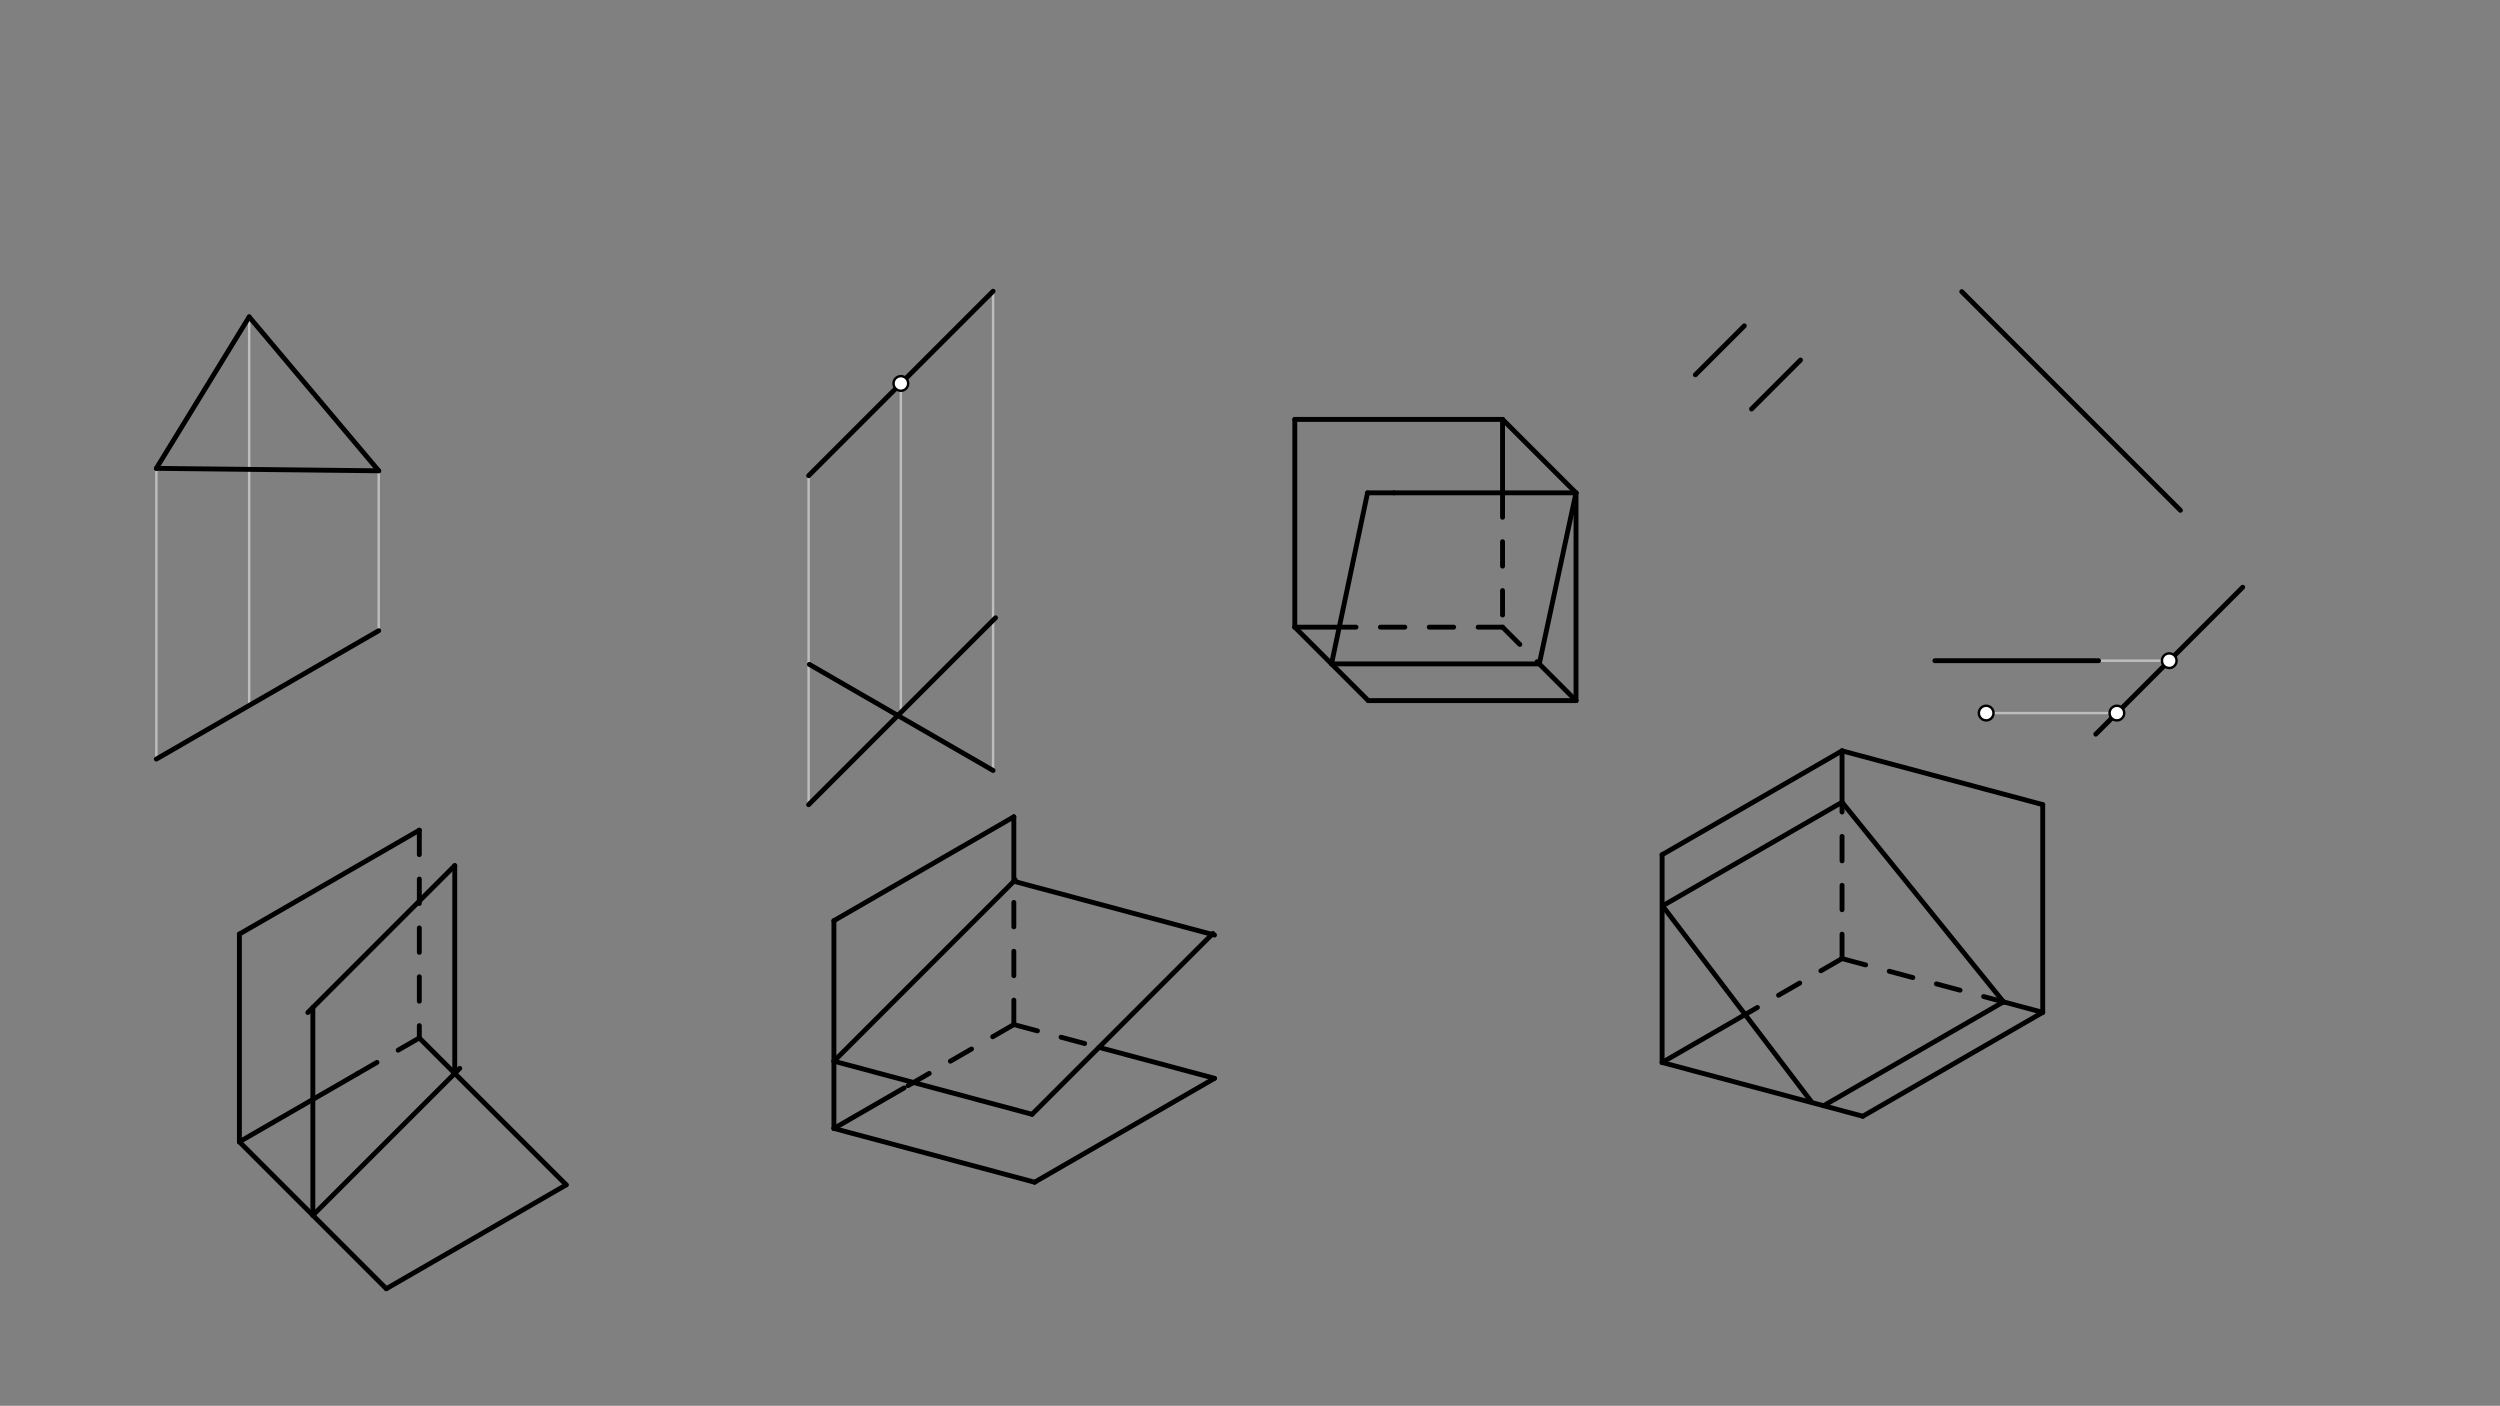 <svg xmlns="http://www.w3.org/2000/svg" class="svg--1it" height="100%" preserveAspectRatio="xMidYMid meet" viewBox="0 0 1023.307 575.433" width="100%"><rect x="0" y="0" width="1023.307" height="575.433" fill="#808080" stroke="none"/><defs><marker id="marker-arrow" markerHeight="16" markerUnits="userSpaceOnUse" markerWidth="24" orient="auto-start-reverse" refX="24" refY="4" viewBox="0 0 24 8"><path d="M 0 0 L 24 4 L 0 8 z" stroke="inherit"></path></marker></defs><g class="aux-layer--1FB"><g class="element--2qn"><line stroke="#BDBDBD" stroke-dasharray="none" stroke-linecap="round" stroke-width="1" x1="63.99" x2="63.99" y1="310.708" y2="191.708"></line></g><g class="element--2qn"><line stroke="#BDBDBD" stroke-dasharray="none" stroke-linecap="round" stroke-width="1" x1="155.019" x2="155.019" y1="258.152" y2="192.708"></line></g><g class="element--2qn"><line stroke="#BDBDBD" stroke-dasharray="none" stroke-linecap="round" stroke-width="1" x1="101.99" x2="101.99" y1="129.708" y2="289.004"></line></g><g class="element--2qn"><line stroke="#BDBDBD" stroke-dasharray="none" stroke-linecap="round" stroke-width="1" x1="406.49" x2="406.49" y1="119.208" y2="315.375"></line></g><g class="element--2qn"><line stroke="#BDBDBD" stroke-dasharray="none" stroke-linecap="round" stroke-width="1" x1="330.99" x2="330.99" y1="194.708" y2="329.375"></line></g><g class="element--2qn"><line stroke="#BDBDBD" stroke-dasharray="none" stroke-linecap="round" stroke-width="1" x1="368.74" x2="368.74" y1="156.958" y2="292.864"></line></g><g class="element--2qn"><line stroke="#BDBDBD" stroke-dasharray="none" stroke-linecap="round" stroke-width="1" x1="887.924" x2="858.99" y1="270.441" y2="270.441"></line></g><g class="element--2qn"><line stroke="#BDBDBD" stroke-dasharray="none" stroke-linecap="round" stroke-width="1" x1="866.49" x2="812.99" y1="291.875" y2="291.875"></line></g></g><g class="main-layer--3Vd"><g class="element--2qn"><line stroke="#000000" stroke-dasharray="none" stroke-linecap="round" stroke-width="2" x1="63.99" x2="155.019" y1="310.708" y2="258.152"></line></g><g class="element--2qn"><line stroke="#000000" stroke-dasharray="none" stroke-linecap="round" stroke-width="2" x1="63.99" x2="155.019" y1="191.708" y2="192.708"></line></g><g class="element--2qn"><line stroke="#000000" stroke-dasharray="none" stroke-linecap="round" stroke-width="2" x1="63.99" x2="101.99" y1="191.708" y2="129.708"></line></g><g class="element--2qn"><line stroke="#000000" stroke-dasharray="none" stroke-linecap="round" stroke-width="2" x1="155.019" x2="101.99" y1="192.708" y2="129.708"></line></g><g class="element--2qn"><line stroke="#000000" stroke-dasharray="none" stroke-linecap="round" stroke-width="2" x1="97.99" x2="158.121" y1="467.375" y2="527.507"></line></g><g class="element--2qn"><line stroke="#000000" stroke-dasharray="none" stroke-linecap="round" stroke-width="2" x1="158.121" x2="231.768" y1="527.507" y2="484.987"></line></g><g class="element--2qn"><line stroke="#000000" stroke-dasharray="none" stroke-linecap="round" stroke-width="2" x1="231.768" x2="171.636" y1="484.987" y2="424.855"></line></g><g class="element--2qn"><line stroke="#000000" stroke-dasharray="none" stroke-linecap="round" stroke-width="2" x1="97.99" x2="97.99" y1="467.375" y2="382.336"></line></g><g class="element--2qn"><line stroke="#000000" stroke-dasharray="none" stroke-linecap="round" stroke-width="2" x1="171.636" x2="97.99" y1="339.816" y2="382.336"></line></g><g class="element--2qn"><line stroke="#000000" stroke-dasharray="10" stroke-linecap="round" stroke-width="2" x1="171.636" x2="171.636" y1="339.816" y2="424.855"></line></g><g class="element--2qn"><line stroke="#000000" stroke-dasharray="10" stroke-linecap="round" stroke-width="2" x1="171.636" x2="146.23" y1="424.855" y2="439.523"></line></g><g class="element--2qn"><line stroke="#000000" stroke-dasharray="none" stroke-linecap="round" stroke-width="2" x1="146.23" x2="97.99" y1="439.523" y2="467.375"></line></g><g class="element--2qn"><line stroke="#000000" stroke-dasharray="none" stroke-linecap="round" stroke-width="2" x1="128.056" x2="188.187" y1="497.441" y2="437.309"></line></g><g class="element--2qn"><line stroke="#000000" stroke-dasharray="none" stroke-linecap="round" stroke-width="2" x1="128.056" x2="128.056" y1="497.441" y2="412.402"></line></g><g class="element--2qn"><line stroke="#000000" stroke-dasharray="none" stroke-linecap="round" stroke-width="2" x1="186.139" x2="186.139" y1="439.358" y2="354.319"></line></g><g class="element--2qn"><line stroke="#000000" stroke-dasharray="none" stroke-linecap="round" stroke-width="2" x1="186.139" x2="126.007" y1="354.319" y2="414.451"></line></g><g class="element--2qn"><line stroke="#000000" stroke-dasharray="none" stroke-linecap="round" stroke-width="2" x1="330.99" x2="406.49" y1="194.708" y2="119.208"></line></g><g class="element--2qn"><line stroke="#000000" stroke-dasharray="none" stroke-linecap="round" stroke-width="2" x1="406.49" x2="331.299" y1="315.375" y2="271.964"></line></g><g class="element--2qn"><line stroke="#000000" stroke-dasharray="none" stroke-linecap="round" stroke-width="2" x1="330.99" x2="407.49" y1="329.375" y2="252.875"></line></g><g class="element--2qn"><line stroke="#000000" stroke-dasharray="none" stroke-linecap="round" stroke-width="2" x1="341.343" x2="423.485" y1="461.895" y2="483.904"></line></g><g class="element--2qn"><line stroke="#000000" stroke-dasharray="none" stroke-linecap="round" stroke-width="2" x1="497.131" x2="423.485" y1="441.385" y2="483.904"></line></g><g class="element--2qn"><line stroke="#000000" stroke-dasharray="none" stroke-linecap="round" stroke-width="2" x1="341.343" x2="341.343" y1="461.895" y2="376.855"></line></g><g class="element--2qn"><line stroke="#000000" stroke-dasharray="none" stroke-linecap="round" stroke-width="2" x1="341.343" x2="414.99" y1="376.855" y2="334.336"></line></g><g class="element--2qn"><line stroke="#000000" stroke-dasharray="none" stroke-linecap="round" stroke-width="2" x1="341.343" x2="415.578" y1="434.375" y2="360.14"></line></g><g class="element--2qn"><line stroke="#000000" stroke-dasharray="none" stroke-linecap="round" stroke-width="2" x1="341.343" x2="422.453" y1="434.375" y2="456.108"></line></g><g class="element--2qn"><line stroke="#000000" stroke-dasharray="none" stroke-linecap="round" stroke-width="2" x1="414.99" x2="497.131" y1="360.729" y2="382.739"></line></g><g class="element--2qn"><line stroke="#000000" stroke-dasharray="none" stroke-linecap="round" stroke-width="2" x1="422.453" x2="496.477" y1="456.108" y2="382.084"></line></g><g class="element--2qn"><line stroke="#000000" stroke-dasharray="10" stroke-linecap="round" stroke-width="2" x1="414.99" x2="370.066" y1="419.375" y2="445.312"></line></g><g class="element--2qn"><line stroke="#000000" stroke-dasharray="none" stroke-linecap="round" stroke-width="2" x1="370.066" x2="341.343" y1="445.312" y2="461.895"></line></g><g class="element--2qn"><line stroke="#000000" stroke-dasharray="10" stroke-linecap="round" stroke-width="2" x1="414.99" x2="453.444" y1="419.375" y2="429.679"></line></g><g class="element--2qn"><line stroke="#000000" stroke-dasharray="none" stroke-linecap="round" stroke-width="2" x1="449.847" x2="497.131" y1="428.715" y2="441.385"></line></g><g class="element--2qn"><line stroke="#000000" stroke-dasharray="none" stroke-linecap="round" stroke-width="2" x1="713.99" x2="693.946" y1="133.375" y2="153.419"></line></g><g class="element--2qn"><line stroke="#000000" stroke-dasharray="none" stroke-linecap="round" stroke-width="2" x1="736.99" x2="716.946" y1="147.375" y2="167.419"></line></g><g class="element--2qn"><line stroke="#000000" stroke-dasharray="none" stroke-linecap="round" stroke-width="2" x1="802.99" x2="892.49" y1="119.375" y2="208.875"></line></g><g class="element--2qn"><line stroke="#000000" stroke-dasharray="none" stroke-linecap="round" stroke-width="2" x1="917.99" x2="857.858" y1="240.375" y2="300.507"></line></g><g class="element--2qn"><line stroke="#000000" stroke-dasharray="none" stroke-linecap="round" stroke-width="2" x1="858.99" x2="791.99" y1="270.441" y2="270.441"></line></g><g class="element--2qn"><line stroke="#000000" stroke-dasharray="none" stroke-linecap="round" stroke-width="2" x1="680.343" x2="762.485" y1="434.895" y2="456.904"></line></g><g class="element--2qn"><line stroke="#000000" stroke-dasharray="none" stroke-linecap="round" stroke-width="2" x1="836.131" x2="762.485" y1="414.385" y2="456.904"></line></g><g class="element--2qn"><line stroke="#000000" stroke-dasharray="none" stroke-linecap="round" stroke-width="2" x1="680.343" x2="680.343" y1="434.895" y2="349.855"></line></g><g class="element--2qn"><line stroke="#000000" stroke-dasharray="none" stroke-linecap="round" stroke-width="2" x1="680.343" x2="753.99" y1="349.855" y2="307.336"></line></g><g class="element--2qn"><line stroke="#000000" stroke-dasharray="none" stroke-linecap="round" stroke-width="2" x1="753.99" x2="680.521" y1="328.375" y2="370.792"></line></g><g class="element--2qn"><line stroke="#000000" stroke-dasharray="none" stroke-linecap="round" stroke-width="2" x1="753.99" x2="836.131" y1="307.336" y2="329.345"></line></g><g class="element--2qn"><line stroke="#000000" stroke-dasharray="none" stroke-linecap="round" stroke-width="2" x1="836.131" x2="836.131" y1="414.385" y2="329.345"></line></g><g class="element--2qn"><line stroke="#000000" stroke-dasharray="none" stroke-linecap="round" stroke-width="2" x1="753.99" x2="820.142" y1="328.375" y2="410.172"></line></g><g class="element--2qn"><line stroke="#000000" stroke-dasharray="none" stroke-linecap="round" stroke-width="2" x1="680.521" x2="741.498" y1="370.792" y2="451.038"></line></g><g class="element--2qn"><line stroke="#000000" stroke-dasharray="none" stroke-linecap="round" stroke-width="2" x1="820.068" x2="746.422" y1="410.081" y2="452.6"></line></g><g class="element--2qn"><line stroke="#000000" stroke-dasharray="10" stroke-linecap="round" stroke-width="2" x1="753.99" x2="713.726" y1="392.375" y2="415.621"></line></g><g class="element--2qn"><line stroke="#000000" stroke-dasharray="none" stroke-linecap="round" stroke-width="2" x1="714.323" x2="680.343" y1="415.276" y2="434.895"></line></g><g class="element--2qn"><line stroke="#000000" stroke-dasharray="10" stroke-linecap="round" stroke-width="2" x1="753.99" x2="820.068" y1="392.375" y2="410.081"></line></g><g class="element--2qn"><line stroke="#000000" stroke-dasharray="none" stroke-linecap="round" stroke-width="2" x1="820.068" x2="836.131" y1="410.081" y2="414.385"></line></g><g class="element--2qn"><line stroke="#000000" stroke-dasharray="10" stroke-linecap="round" stroke-width="2" x1="414.99" x2="414.99" y1="419.375" y2="360.729"></line></g><g class="element--2qn"><line stroke="#000000" stroke-dasharray="none" stroke-linecap="round" stroke-width="2" x1="414.99" x2="414.99" y1="334.336" y2="360.729"></line></g><g class="element--2qn"><line stroke="#000000" stroke-dasharray="10" stroke-linecap="round" stroke-width="2" x1="753.99" x2="753.99" y1="392.375" y2="328.375"></line></g><g class="element--2qn"><line stroke="#000000" stroke-dasharray="none" stroke-linecap="round" stroke-width="2" x1="753.99" x2="753.99" y1="328.375" y2="307.336"></line></g><g class="element--2qn"><line stroke="#000000" stroke-dasharray="none" stroke-linecap="round" stroke-width="2" x1="529.99" x2="529.99" y1="256.708" y2="171.669"></line></g><g class="element--2qn"><line stroke="#000000" stroke-dasharray="none" stroke-linecap="round" stroke-width="2" x1="615.029" x2="529.99" y1="171.669" y2="171.669"></line></g><g class="element--2qn"><line stroke="#000000" stroke-dasharray="none" stroke-linecap="round" stroke-width="2" x1="645.095" x2="645.095" y1="286.774" y2="201.735"></line></g><g class="element--2qn"><line stroke="#000000" stroke-dasharray="none" stroke-linecap="round" stroke-width="2" x1="615.029" x2="645.095" y1="171.669" y2="201.735"></line></g><g class="element--2qn"><line stroke="#000000" stroke-dasharray="none" stroke-linecap="round" stroke-width="2" x1="529.99" x2="560.056" y1="256.708" y2="286.774"></line></g><g class="element--2qn"><line stroke="#000000" stroke-dasharray="none" stroke-linecap="round" stroke-width="2" x1="560.056" x2="645.095" y1="286.774" y2="286.774"></line></g><g class="element--2qn"><line stroke="#000000" stroke-dasharray="none" stroke-linecap="round" stroke-width="2" x1="645.095" x2="570.571" y1="201.735" y2="201.735"></line></g><g class="element--2qn"><line stroke="#000000" stroke-dasharray="none" stroke-linecap="round" stroke-width="2" x1="545.023" x2="630.062" y1="271.741" y2="271.741"></line></g><g class="element--2qn"><line stroke="#000000" stroke-dasharray="none" stroke-linecap="round" stroke-width="2" x1="630.062" x2="645.095" y1="271.741" y2="201.735"></line></g><g class="element--2qn"><line stroke="#000000" stroke-dasharray="none" stroke-linecap="round" stroke-width="2" x1="570.571" x2="559.767" y1="201.735" y2="201.735"></line></g><g class="element--2qn"><line stroke="#000000" stroke-dasharray="none" stroke-linecap="round" stroke-width="2" x1="559.767" x2="545.023" y1="201.735" y2="271.741"></line></g><g class="element--2qn"><line stroke="#000000" stroke-dasharray="none" stroke-linecap="round" stroke-width="2" x1="615.029" x2="615.029" y1="171.669" y2="201.735"></line></g><g class="element--2qn"><line stroke="#000000" stroke-dasharray="10" stroke-linecap="round" stroke-width="2" x1="615.029" x2="615.029" y1="201.735" y2="256.708"></line></g><g class="element--2qn"><line stroke="#000000" stroke-dasharray="10" stroke-linecap="round" stroke-width="2" x1="615.029" x2="548.223" y1="256.708" y2="256.708"></line></g><g class="element--2qn"><line stroke="#000000" stroke-dasharray="none" stroke-linecap="round" stroke-width="2" x1="529.99" x2="548.223" y1="256.708" y2="256.708"></line></g><g class="element--2qn"><line stroke="#000000" stroke-dasharray="10" stroke-linecap="round" stroke-width="2" x1="615.029" x2="630.062" y1="256.708" y2="271.741"></line></g><g class="element--2qn"><line stroke="#000000" stroke-dasharray="none" stroke-linecap="round" stroke-width="2" x1="630.062" x2="645.095" y1="271.741" y2="286.774"></line></g><g class="element--2qn"><circle cx="368.74" cy="156.958" r="3" stroke="#000000" stroke-width="1" fill="#ffffff"></circle>}</g><g class="element--2qn"><circle cx="866.49" cy="291.875" r="3" stroke="#000000" stroke-width="1" fill="#ffffff"></circle>}</g><g class="element--2qn"><circle cx="887.924" cy="270.441" r="3" stroke="#000000" stroke-width="1" fill="#ffffff"></circle>}</g><g class="element--2qn"><circle cx="812.99" cy="291.875" r="3" stroke="#000000" stroke-width="1" fill="#ffffff"></circle>}</g></g><g class="snaps-layer--2PT"></g><g class="temp-layer--rAP"></g></svg>